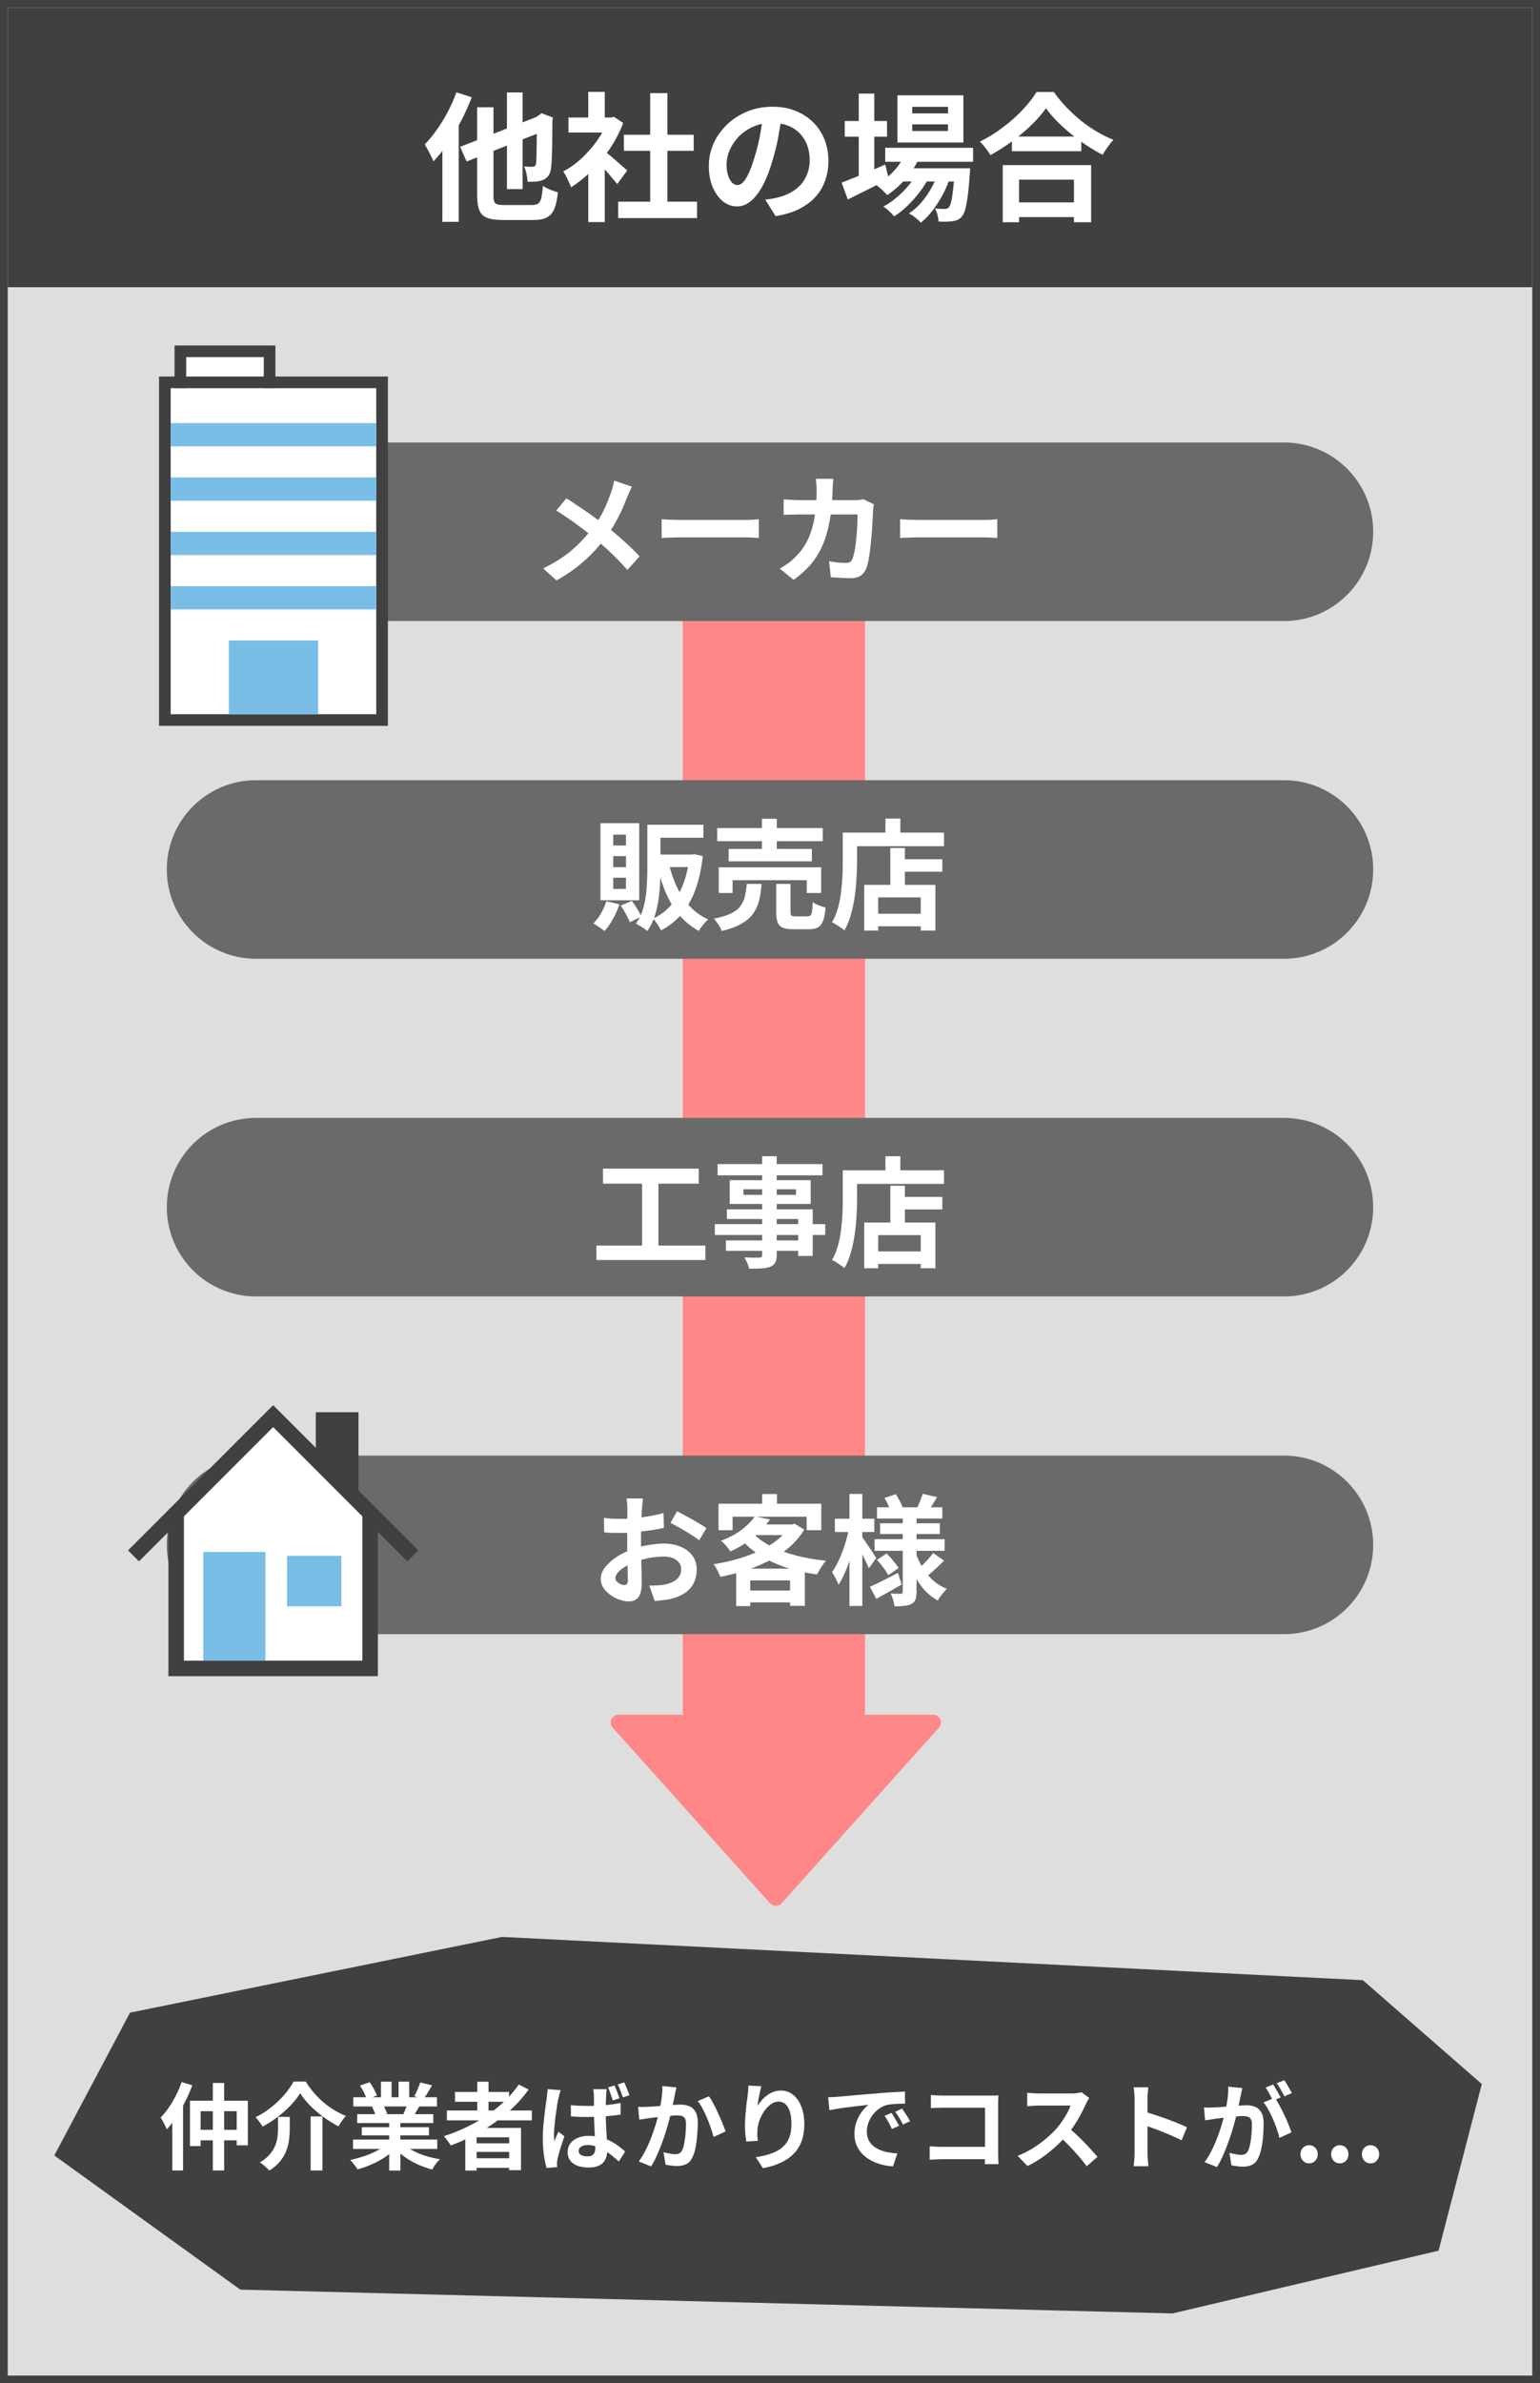 <svg width="397" height="614" viewBox="0 0 397 614" fill="none" xmlns="http://www.w3.org/2000/svg">
<path d="M279.409 19.175H297.306V22.961H279.409V19.175ZM278.945 36.142H297.413V39.929H278.945V36.142ZM277.052 26.533H299.842V41.251H295.413V30.284H281.267V41.251H277.052V26.533ZM288.197 11.887C287.22 13.293 285.982 14.721 284.482 16.174C283.005 17.627 281.35 19.02 279.517 20.354C277.707 21.687 275.825 22.89 273.872 23.961C273.682 23.628 273.432 23.247 273.122 22.818C272.837 22.39 272.515 21.973 272.158 21.568C271.824 21.139 271.491 20.782 271.158 20.496C273.23 19.472 275.206 18.246 277.087 16.817C278.993 15.388 280.695 13.876 282.196 12.28C283.696 10.685 284.887 9.161 285.768 7.708H290.233C291.186 9.065 292.257 10.363 293.448 11.602C294.639 12.84 295.889 13.995 297.199 15.067C298.532 16.138 299.914 17.091 301.342 17.924C302.771 18.758 304.188 19.46 305.593 20.032C305.069 20.58 304.569 21.199 304.093 21.89C303.617 22.556 303.188 23.223 302.807 23.89C301.426 23.175 300.033 22.354 298.628 21.425C297.223 20.473 295.865 19.472 294.555 18.424C293.269 17.353 292.079 16.269 290.983 15.174C289.888 14.055 288.959 12.959 288.197 11.887Z" fill="white"/>
<path d="M246.76 22.068H269.407V25.676H246.76V22.068ZM250.653 27.355H265.335V30.749H250.653V27.355ZM252.011 23.39L255.69 24.319C254.809 26.367 253.606 28.26 252.082 29.998C250.582 31.713 248.986 33.13 247.296 34.249C247.081 34.011 246.796 33.725 246.438 33.392C246.105 33.035 245.748 32.701 245.367 32.392C245.009 32.082 244.688 31.832 244.402 31.642C246.069 30.737 247.57 29.57 248.903 28.141C250.261 26.688 251.296 25.105 252.011 23.39ZM264.692 27.355H268.657C268.657 27.355 268.645 27.546 268.621 27.927C268.621 28.284 268.598 28.593 268.55 28.855C268.407 31.165 268.229 33.071 268.014 34.571C267.824 36.047 267.609 37.19 267.371 38C267.133 38.834 266.847 39.429 266.514 39.786C266.18 40.191 265.811 40.477 265.406 40.644C265.025 40.81 264.597 40.929 264.121 41.001C263.716 41.048 263.192 41.084 262.549 41.108C261.93 41.132 261.251 41.12 260.513 41.072C260.489 40.572 260.394 39.989 260.227 39.322C260.06 38.679 259.834 38.143 259.548 37.714C260.12 37.762 260.632 37.798 261.084 37.822C261.537 37.822 261.882 37.822 262.12 37.822C262.358 37.822 262.549 37.798 262.692 37.75C262.858 37.702 263.013 37.595 263.156 37.428C263.37 37.19 263.561 36.738 263.728 36.071C263.918 35.38 264.085 34.38 264.228 33.071C264.394 31.761 264.549 30.058 264.692 27.962V27.355ZM253.726 16.031V17.746H262.942V16.031H253.726ZM253.726 11.53V13.209H262.942V11.53H253.726ZM249.903 8.565H266.907V20.711H249.903V8.565ZM236.329 15.174H247.224V19.21H236.329V15.174ZM239.937 8.101H243.938V30.32H239.937V8.101ZM235.508 31.034C236.436 30.701 237.508 30.284 238.722 29.784C239.961 29.284 241.271 28.748 242.652 28.177C244.033 27.581 245.402 26.986 246.76 26.39L247.689 30.07C245.902 30.999 244.081 31.927 242.223 32.856C240.366 33.785 238.663 34.63 237.115 35.392L235.508 31.034ZM260.584 28.07L263.478 29.641C263.049 31.07 262.442 32.535 261.656 34.035C260.87 35.511 259.989 36.893 259.012 38.179C258.036 39.465 257.012 40.524 255.94 41.358C255.583 40.953 255.119 40.524 254.547 40.072C253.976 39.619 253.416 39.25 252.868 38.965C254.035 38.226 255.119 37.274 256.119 36.107C257.119 34.94 258 33.654 258.762 32.249C259.548 30.844 260.155 29.451 260.584 28.07ZM255.19 28.105L257.976 29.748C257.381 30.987 256.595 32.237 255.619 33.499C254.666 34.761 253.618 35.94 252.475 37.036C251.332 38.131 250.189 39.036 249.046 39.75C248.713 39.322 248.284 38.869 247.76 38.393C247.26 37.917 246.76 37.524 246.26 37.214C247.427 36.619 248.582 35.833 249.725 34.857C250.892 33.88 251.951 32.809 252.904 31.642C253.857 30.451 254.619 29.272 255.19 28.105Z" fill="white"/>
<path d="M220.111 13.531C219.873 15.341 219.564 17.27 219.183 19.318C218.802 21.366 218.29 23.438 217.647 25.533C216.956 27.939 216.146 30.01 215.218 31.749C214.289 33.487 213.265 34.833 212.146 35.785C211.05 36.714 209.847 37.178 208.538 37.178C207.228 37.178 206.013 36.738 204.894 35.857C203.799 34.952 202.917 33.714 202.251 32.142C201.608 30.57 201.286 28.784 201.286 26.784C201.286 24.712 201.703 22.759 202.536 20.925C203.37 19.091 204.525 17.472 206.001 16.067C207.502 14.638 209.24 13.519 211.217 12.709C213.217 11.899 215.372 11.495 217.682 11.495C219.897 11.495 221.886 11.852 223.648 12.566C225.434 13.281 226.958 14.269 228.22 15.531C229.482 16.793 230.447 18.27 231.114 19.961C231.781 21.651 232.114 23.473 232.114 25.426C232.114 27.927 231.602 30.165 230.578 32.142C229.554 34.118 228.03 35.75 226.006 37.036C224.005 38.322 221.505 39.203 218.504 39.679L215.825 35.428C216.516 35.357 217.123 35.273 217.647 35.178C218.171 35.083 218.671 34.976 219.147 34.857C220.29 34.571 221.35 34.166 222.326 33.642C223.326 33.094 224.196 32.428 224.934 31.642C225.672 30.832 226.244 29.891 226.649 28.82C227.077 27.748 227.292 26.569 227.292 25.283C227.292 23.878 227.077 22.592 226.649 21.425C226.22 20.258 225.589 19.246 224.755 18.389C223.922 17.508 222.91 16.841 221.719 16.389C220.528 15.912 219.159 15.674 217.611 15.674C215.706 15.674 214.027 16.019 212.574 16.71C211.122 17.377 209.895 18.246 208.895 19.318C207.895 20.389 207.133 21.544 206.609 22.783C206.109 24.021 205.859 25.2 205.859 26.319C205.859 27.51 206.001 28.51 206.287 29.32C206.573 30.106 206.918 30.701 207.323 31.106C207.752 31.487 208.204 31.677 208.681 31.677C209.181 31.677 209.669 31.427 210.145 30.927C210.645 30.403 211.133 29.617 211.61 28.57C212.086 27.522 212.562 26.2 213.039 24.605C213.586 22.89 214.051 21.056 214.432 19.103C214.813 17.151 215.087 15.245 215.253 13.388L220.111 13.531Z" fill="white"/>
<path d="M2 2H395V612H2V2Z" fill="#DEDEDE"/>
<path d="M395 2H2V612H395V2ZM397 614H0V0H397V614Z" fill="#404040"/>
<path d="M33.515 518.511L14 555.305L61.952 589.868L302.267 596L370.848 579.833L382 536.908L351.333 510.149L129.418 499L33.515 518.511Z" fill="#404040"/>
<path d="M2 2H395V74H2V2Z" fill="#404040"/>
<path d="M260.853 35.175H278.749V38.961H260.853V35.175ZM260.388 52.142H278.856V55.929H260.388V52.142ZM258.495 42.533H281.285V57.251H276.856V46.284H262.71V57.251H258.495V42.533ZM269.64 27.887C268.664 29.293 267.425 30.721 265.925 32.174C264.449 33.627 262.793 35.02 260.96 36.353C259.15 37.687 257.269 38.89 255.316 39.961C255.125 39.628 254.875 39.247 254.566 38.818C254.28 38.39 253.958 37.973 253.601 37.568C253.268 37.139 252.934 36.782 252.601 36.496C254.673 35.472 256.649 34.246 258.531 32.817C260.436 31.388 262.139 29.876 263.639 28.28C265.139 26.685 266.33 25.161 267.211 23.708H271.676C272.629 25.065 273.7 26.363 274.891 27.602C276.082 28.84 277.332 29.995 278.642 31.067C279.976 32.138 281.357 33.091 282.786 33.924C284.215 34.758 285.631 35.46 287.037 36.032C286.513 36.58 286.013 37.199 285.536 37.889C285.06 38.556 284.631 39.223 284.25 39.89C282.869 39.175 281.476 38.354 280.071 37.425C278.666 36.472 277.308 35.472 275.999 34.425C274.713 33.353 273.522 32.269 272.426 31.174C271.331 30.055 270.402 28.959 269.64 27.887Z" fill="white"/>
<path d="M228.203 38.068H250.851V41.676H228.203V38.068ZM232.097 43.355H246.778V46.749H232.097V43.355ZM233.454 39.39L237.133 40.319C236.252 42.367 235.05 44.26 233.526 45.998C232.025 47.713 230.43 49.13 228.739 50.249C228.524 50.011 228.239 49.725 227.882 49.392C227.548 49.035 227.191 48.701 226.81 48.392C226.453 48.082 226.131 47.832 225.845 47.642C227.512 46.737 229.013 45.57 230.346 44.141C231.704 42.688 232.74 41.105 233.454 39.39ZM246.135 43.355H250.1C250.1 43.355 250.088 43.545 250.065 43.927C250.065 44.284 250.041 44.593 249.993 44.855C249.85 47.165 249.672 49.071 249.457 50.571C249.267 52.047 249.053 53.19 248.814 54C248.576 54.834 248.29 55.429 247.957 55.786C247.624 56.191 247.255 56.477 246.85 56.644C246.469 56.81 246.04 56.929 245.564 57.001C245.159 57.048 244.635 57.084 243.992 57.108C243.373 57.132 242.694 57.12 241.956 57.072C241.932 56.572 241.837 55.989 241.67 55.322C241.503 54.679 241.277 54.143 240.991 53.714C241.563 53.762 242.075 53.798 242.527 53.822C242.98 53.822 243.325 53.822 243.563 53.822C243.801 53.822 243.992 53.798 244.135 53.75C244.302 53.702 244.456 53.595 244.599 53.428C244.814 53.19 245.004 52.738 245.171 52.071C245.361 51.38 245.528 50.38 245.671 49.071C245.838 47.761 245.992 46.058 246.135 43.962V43.355ZM235.169 32.031V33.746H244.385V32.031H235.169ZM235.169 27.53V29.209H244.385V27.53H235.169ZM231.346 24.566H248.35V36.711H231.346V24.566ZM217.772 31.174H228.667V35.211H217.772V31.174ZM221.38 24.101H225.381V46.32H221.38V24.101ZM216.951 47.034C217.879 46.701 218.951 46.284 220.166 45.784C221.404 45.284 222.714 44.748 224.095 44.177C225.476 43.581 226.846 42.986 228.203 42.391L229.132 46.07C227.346 46.999 225.524 47.927 223.666 48.856C221.809 49.785 220.106 50.63 218.558 51.392L216.951 47.034ZM242.027 44.069L244.921 45.641C244.492 47.07 243.885 48.535 243.099 50.035C242.313 51.511 241.432 52.893 240.456 54.179C239.479 55.465 238.455 56.524 237.383 57.358C237.026 56.953 236.562 56.524 235.99 56.072C235.419 55.619 234.859 55.25 234.311 54.965C235.478 54.226 236.562 53.274 237.562 52.107C238.562 50.94 239.443 49.654 240.205 48.249C240.991 46.844 241.599 45.451 242.027 44.069ZM236.633 44.105L239.42 45.748C238.824 46.987 238.038 48.237 237.062 49.499C236.109 50.761 235.062 51.94 233.918 53.036C232.775 54.131 231.632 55.036 230.489 55.75C230.156 55.322 229.727 54.869 229.203 54.393C228.703 53.917 228.203 53.524 227.703 53.214C228.87 52.619 230.025 51.833 231.168 50.857C232.335 49.88 233.395 48.809 234.347 47.642C235.3 46.451 236.062 45.272 236.633 44.105Z" fill="white"/>
<path d="M201.555 29.531C201.317 31.341 201.007 33.27 200.626 35.318C200.245 37.366 199.733 39.438 199.09 41.533C198.399 43.938 197.59 46.01 196.661 47.749C195.732 49.487 194.708 50.833 193.589 51.785C192.493 52.714 191.291 53.178 189.981 53.178C188.671 53.178 187.457 52.738 186.337 51.857C185.242 50.952 184.361 49.714 183.694 48.142C183.051 46.57 182.729 44.784 182.729 42.783C182.729 40.712 183.146 38.759 183.98 36.925C184.813 35.091 185.968 33.472 187.445 32.067C188.945 30.638 190.683 29.519 192.66 28.709C194.66 27.899 196.816 27.495 199.126 27.495C201.34 27.495 203.329 27.852 205.091 28.566C206.877 29.281 208.401 30.269 209.663 31.531C210.926 32.793 211.89 34.27 212.557 35.961C213.224 37.651 213.557 39.473 213.557 41.426C213.557 43.927 213.045 46.165 212.021 48.142C210.997 50.118 209.473 51.75 207.449 53.036C205.448 54.322 202.948 55.203 199.947 55.679L197.268 51.428C197.959 51.357 198.566 51.273 199.09 51.178C199.614 51.083 200.114 50.976 200.59 50.857C201.733 50.571 202.793 50.166 203.769 49.642C204.77 49.094 205.639 48.428 206.377 47.642C207.115 46.832 207.687 45.891 208.092 44.82C208.52 43.748 208.735 42.569 208.735 41.283C208.735 39.878 208.52 38.592 208.092 37.425C207.663 36.258 207.032 35.246 206.198 34.389C205.365 33.508 204.353 32.841 203.162 32.389C201.971 31.912 200.602 31.674 199.054 31.674C197.149 31.674 195.47 32.019 194.017 32.71C192.565 33.377 191.338 34.246 190.338 35.318C189.338 36.389 188.576 37.544 188.052 38.783C187.552 40.021 187.302 41.2 187.302 42.319C187.302 43.51 187.445 44.51 187.73 45.32C188.016 46.106 188.361 46.701 188.766 47.106C189.195 47.487 189.647 47.677 190.124 47.677C190.624 47.677 191.112 47.427 191.588 46.927C192.088 46.403 192.577 45.617 193.053 44.57C193.529 43.522 194.005 42.2 194.482 40.605C195.03 38.89 195.494 37.056 195.875 35.103C196.256 33.151 196.53 31.245 196.697 29.388L201.555 29.531Z" fill="white"/>
<path d="M159.367 51.964H179.693V56.179H159.367V51.964ZM160.832 34.71H178.836V38.854H160.832V34.71ZM167.619 23.994H172.049V54H167.619V23.994ZM146.543 30.281H158.224V34.139H146.543V30.281ZM151.652 42.462L155.902 37.389V57.215H151.652V42.462ZM151.652 23.672H155.902V32.067H151.652V23.672ZM155.438 38.604C155.771 38.818 156.224 39.175 156.795 39.676C157.391 40.152 158.022 40.688 158.689 41.283C159.356 41.855 159.963 42.391 160.511 42.891C161.058 43.367 161.451 43.712 161.689 43.926L159.117 47.427C158.76 46.975 158.32 46.451 157.796 45.855C157.296 45.236 156.76 44.605 156.188 43.962C155.617 43.319 155.057 42.712 154.509 42.14C153.962 41.569 153.497 41.093 153.116 40.712L155.438 38.604ZM156.688 30.281H157.51L158.26 30.102L160.653 31.674C159.772 34.008 158.617 36.234 157.188 38.354C155.76 40.45 154.188 42.343 152.473 44.034C150.759 45.724 149.008 47.13 147.222 48.249C147.103 47.868 146.913 47.415 146.651 46.891C146.412 46.344 146.162 45.832 145.9 45.355C145.662 44.855 145.424 44.462 145.186 44.177C146.829 43.319 148.401 42.2 149.901 40.819C151.402 39.414 152.747 37.878 153.938 36.211C155.128 34.52 156.045 32.793 156.688 31.031V30.281Z" fill="white"/>
<path d="M130.683 23.815H134.72V48.713H130.683V23.815ZM118.609 37.818L139.828 29.531L141.471 33.246L120.288 41.605L118.609 37.818ZM123.003 27.637H127.218V50.321C127.218 51.035 127.278 51.571 127.397 51.928C127.54 52.285 127.801 52.523 128.183 52.643C128.587 52.762 129.171 52.821 129.933 52.821C130.147 52.821 130.493 52.821 130.969 52.821C131.445 52.821 131.981 52.821 132.576 52.821C133.195 52.821 133.803 52.821 134.398 52.821C135.017 52.821 135.565 52.821 136.041 52.821C136.541 52.821 136.911 52.821 137.149 52.821C137.863 52.821 138.399 52.69 138.756 52.428C139.113 52.166 139.375 51.69 139.542 50.999C139.709 50.285 139.852 49.249 139.971 47.892C140.447 48.225 141.054 48.547 141.792 48.856C142.555 49.166 143.233 49.392 143.829 49.535C143.638 51.321 143.328 52.738 142.9 53.786C142.495 54.81 141.864 55.548 141.007 56C140.173 56.453 139.006 56.679 137.506 56.679C137.268 56.679 136.875 56.679 136.327 56.679C135.779 56.679 135.172 56.679 134.505 56.679C133.838 56.679 133.172 56.679 132.505 56.679C131.838 56.679 131.243 56.679 130.719 56.679C130.195 56.679 129.814 56.679 129.576 56.679C127.861 56.679 126.527 56.489 125.575 56.108C124.622 55.75 123.955 55.107 123.574 54.179C123.193 53.25 123.003 51.964 123.003 50.321V27.637ZM138.399 30.245H138.113L138.863 29.709L139.613 29.174L142.543 30.281L142.4 30.96C142.4 33.031 142.388 34.889 142.364 36.532C142.34 38.151 142.304 39.521 142.257 40.64C142.209 41.736 142.15 42.545 142.078 43.069C142.007 43.974 141.792 44.677 141.435 45.177C141.102 45.677 140.649 46.058 140.078 46.32C139.53 46.558 138.875 46.713 138.113 46.784C137.351 46.832 136.649 46.844 136.006 46.82C135.982 46.225 135.886 45.534 135.72 44.748C135.553 43.962 135.339 43.343 135.077 42.891C135.482 42.914 135.898 42.938 136.327 42.962C136.756 42.962 137.077 42.962 137.292 42.962C137.53 42.962 137.72 42.914 137.863 42.819C138.006 42.7 138.113 42.474 138.185 42.14C138.232 41.855 138.268 41.259 138.292 40.354C138.316 39.449 138.339 38.163 138.363 36.496C138.387 34.829 138.399 32.746 138.399 30.245ZM117.645 23.779L121.61 25.066C120.848 27.066 119.943 29.078 118.895 31.102C117.847 33.127 116.716 35.044 115.501 36.854C114.287 38.64 113.037 40.212 111.751 41.569C111.632 41.236 111.429 40.795 111.143 40.247C110.881 39.7 110.596 39.152 110.286 38.604C110 38.032 109.738 37.568 109.5 37.211C110.572 36.115 111.608 34.853 112.608 33.424C113.632 31.995 114.573 30.459 115.43 28.816C116.311 27.173 117.049 25.494 117.645 23.779ZM114.037 33.674L118.216 29.459L118.252 29.495V57.144H114.037V33.674Z" fill="white"/>
<path d="M353.318 557.341C352.669 557.341 352.134 557.114 351.712 556.659C351.29 556.205 351.079 555.653 351.079 555.004C351.079 554.323 351.29 553.763 351.712 553.325C352.134 552.887 352.669 552.667 353.318 552.667C353.951 552.667 354.478 552.887 354.9 553.325C355.322 553.763 355.533 554.323 355.533 555.004C355.533 555.653 355.322 556.205 354.9 556.659C354.478 557.114 353.951 557.341 353.318 557.341Z" fill="white"/>
<path d="M345.403 557.341C344.754 557.341 344.218 557.114 343.796 556.659C343.375 556.205 343.164 555.653 343.164 555.004C343.164 554.323 343.375 553.763 343.796 553.325C344.218 552.887 344.754 552.667 345.403 552.667C346.036 552.667 346.563 552.887 346.985 553.325C347.407 553.763 347.618 554.323 347.618 555.004C347.618 555.653 347.407 556.205 346.985 556.659C346.563 557.114 346.036 557.341 345.403 557.341Z" fill="white"/>
<path d="M337.488 557.341C336.839 557.341 336.303 557.114 335.881 556.659C335.459 556.205 335.248 555.653 335.248 555.004C335.248 554.323 335.459 553.763 335.881 553.325C336.303 552.887 336.839 552.667 337.488 552.667C338.121 552.667 338.648 552.887 339.07 553.325C339.492 553.763 339.703 554.323 339.703 555.004C339.703 555.653 339.492 556.205 339.07 556.659C338.648 557.114 338.121 557.341 337.488 557.341Z" fill="white"/>
<path d="M320.255 537.942C320.19 538.25 320.117 538.591 320.036 538.964C319.955 539.321 319.882 539.654 319.817 539.962C319.752 540.319 319.671 540.724 319.573 541.179C319.476 541.617 319.379 542.063 319.281 542.518C319.2 542.956 319.111 543.386 319.014 543.808C318.851 544.505 318.649 545.317 318.405 546.242C318.162 547.166 317.878 548.164 317.553 549.235C317.229 550.29 316.864 551.353 316.458 552.424C316.052 553.495 315.622 554.541 315.168 555.564C314.714 556.57 314.227 557.479 313.708 558.29L310.543 557.024C311.111 556.262 311.639 555.41 312.125 554.468C312.628 553.511 313.083 552.538 313.488 551.548C313.894 550.542 314.251 549.552 314.559 548.578C314.884 547.588 315.16 546.672 315.387 545.828C315.63 544.984 315.817 544.262 315.947 543.662C316.174 542.558 316.352 541.495 316.482 540.473C316.612 539.451 316.661 538.485 316.628 537.577L320.255 537.942ZM328.628 540.4C329.017 540.935 329.415 541.593 329.821 542.371C330.242 543.134 330.656 543.945 331.062 544.805C331.468 545.666 331.833 546.493 332.157 547.288C332.482 548.083 332.733 548.773 332.912 549.357L329.821 550.769C329.675 550.087 329.456 549.333 329.163 548.505C328.888 547.678 328.563 546.842 328.19 545.998C327.817 545.138 327.419 544.327 326.997 543.564C326.591 542.801 326.17 542.161 325.731 541.641L328.628 540.4ZM310.373 542.931C310.811 542.964 311.241 542.98 311.663 542.98C312.101 542.964 312.539 542.948 312.977 542.931C313.383 542.915 313.87 542.891 314.438 542.858C315.006 542.81 315.606 542.761 316.239 542.712C316.888 542.664 317.537 542.615 318.186 542.566C318.835 542.501 319.436 542.453 319.987 542.42C320.539 542.388 320.993 542.371 321.35 542.371C322.227 542.371 322.989 542.518 323.638 542.81C324.287 543.085 324.798 543.564 325.172 544.246C325.561 544.927 325.756 545.852 325.756 547.02C325.756 547.978 325.715 549.016 325.634 550.136C325.553 551.256 325.407 552.327 325.196 553.349C325.001 554.371 324.725 555.239 324.368 555.953C323.979 556.797 323.444 557.381 322.762 557.706C322.097 558.03 321.302 558.193 320.377 558.193C319.922 558.193 319.427 558.152 318.892 558.071C318.356 558.006 317.878 557.933 317.456 557.852L316.945 554.639C317.253 554.72 317.594 554.801 317.967 554.882C318.356 554.963 318.722 555.028 319.062 555.077C319.419 555.126 319.703 555.15 319.914 555.15C320.32 555.15 320.677 555.077 320.985 554.931C321.293 554.769 321.545 554.493 321.74 554.103C321.967 553.633 322.153 553.024 322.3 552.278C322.446 551.531 322.551 550.728 322.616 549.868C322.697 548.992 322.738 548.156 322.738 547.361C322.738 546.712 322.64 546.233 322.446 545.925C322.267 545.617 321.999 545.414 321.642 545.317C321.302 545.203 320.88 545.146 320.377 545.146C320.003 545.146 319.5 545.179 318.868 545.244C318.235 545.292 317.553 545.357 316.823 545.438C316.109 545.503 315.444 545.576 314.827 545.657C314.211 545.739 313.732 545.795 313.391 545.828C313.034 545.893 312.58 545.966 312.028 546.047C311.493 546.112 311.038 546.177 310.665 546.242L310.373 542.931ZM328.19 537.017C328.401 537.309 328.62 537.658 328.847 538.063C329.09 538.469 329.326 538.875 329.553 539.28C329.78 539.686 329.975 540.043 330.137 540.351L328.165 541.203C328.003 540.862 327.817 540.489 327.606 540.084C327.395 539.678 327.176 539.272 326.948 538.867C326.721 538.461 326.494 538.112 326.267 537.82L328.19 537.017ZM331.086 535.921C331.297 536.23 331.524 536.587 331.768 536.992C332.011 537.398 332.246 537.804 332.474 538.209C332.717 538.615 332.904 538.956 333.033 539.232L331.111 540.059C330.851 539.556 330.543 538.988 330.186 538.355C329.829 537.706 329.48 537.155 329.139 536.7L331.086 535.921Z" fill="white"/>
<path d="M292.483 554.663C292.483 554.355 292.483 553.852 292.483 553.154C292.483 552.44 292.483 551.621 292.483 550.696C292.483 549.755 292.483 548.773 292.483 547.751C292.483 546.729 292.483 545.747 292.483 544.806C292.483 543.848 292.483 543.005 292.483 542.274C292.483 541.544 292.483 541.009 292.483 540.668C292.483 540.246 292.459 539.759 292.41 539.207C292.378 538.656 292.321 538.169 292.24 537.747H296.037C295.988 538.169 295.939 538.64 295.891 539.159C295.842 539.662 295.818 540.165 295.818 540.668C295.818 541.122 295.818 541.739 295.818 542.518C295.818 543.297 295.818 544.165 295.818 545.122C295.818 546.063 295.818 547.029 295.818 548.019C295.818 548.992 295.818 549.933 295.818 550.842C295.818 551.751 295.818 552.546 295.818 553.227C295.818 553.893 295.818 554.371 295.818 554.663C295.818 554.891 295.826 555.215 295.842 555.637C295.858 556.043 295.891 556.465 295.939 556.903C295.988 557.341 296.02 557.73 296.037 558.071H292.24C292.305 557.584 292.361 557.016 292.41 556.367C292.459 555.718 292.483 555.15 292.483 554.663ZM295.087 544.051C295.899 544.262 296.807 544.538 297.813 544.879C298.82 545.203 299.834 545.552 300.856 545.925C301.878 546.299 302.836 546.672 303.728 547.045C304.637 547.402 305.391 547.735 305.992 548.043L304.604 551.402C303.923 551.045 303.168 550.688 302.341 550.331C301.513 549.958 300.669 549.601 299.809 549.26C298.966 548.919 298.13 548.603 297.302 548.311C296.491 548.019 295.753 547.759 295.087 547.532V544.051Z" fill="white"/>
<path d="M280.8 540.497C280.702 540.643 280.556 540.871 280.362 541.179C280.183 541.487 280.045 541.771 279.948 542.031C279.607 542.794 279.185 543.645 278.682 544.587C278.195 545.528 277.636 546.477 277.003 547.434C276.386 548.375 275.729 549.26 275.031 550.087C274.122 551.11 273.116 552.124 272.013 553.13C270.926 554.12 269.774 555.037 268.557 555.88C267.356 556.708 266.123 557.422 264.857 558.022L262.35 555.394C263.664 554.89 264.938 554.258 266.171 553.495C267.405 552.732 268.549 551.905 269.603 551.012C270.658 550.12 271.567 549.252 272.329 548.408C272.865 547.791 273.368 547.134 273.839 546.436C274.325 545.739 274.755 545.049 275.129 544.367C275.502 543.67 275.778 543.029 275.956 542.445C275.794 542.445 275.502 542.445 275.08 542.445C274.658 542.445 274.163 542.445 273.595 542.445C273.043 542.445 272.459 542.445 271.843 542.445C271.226 542.445 270.634 542.445 270.066 542.445C269.514 542.445 269.027 542.445 268.605 542.445C268.184 542.445 267.883 542.445 267.705 542.445C267.364 542.445 267.007 542.461 266.634 542.493C266.261 542.51 265.904 542.534 265.563 542.566C265.238 542.583 264.987 542.599 264.808 542.615V539.159C265.052 539.175 265.352 539.199 265.709 539.232C266.066 539.264 266.423 539.289 266.78 539.305C267.153 539.321 267.461 539.329 267.705 539.329C267.916 539.329 268.248 539.329 268.703 539.329C269.157 539.329 269.676 539.329 270.261 539.329C270.845 539.329 271.445 539.329 272.062 539.329C272.695 539.329 273.295 539.329 273.863 539.329C274.447 539.329 274.95 539.329 275.372 539.329C275.794 539.329 276.102 539.329 276.297 539.329C276.832 539.329 277.319 539.297 277.757 539.232C278.212 539.167 278.56 539.094 278.804 539.013L280.8 540.497ZM275.348 548.067C275.98 548.57 276.654 549.154 277.368 549.82C278.082 550.485 278.788 551.175 279.485 551.889C280.183 552.603 280.824 553.292 281.408 553.957C282.009 554.607 282.512 555.174 282.917 555.661L280.143 558.071C279.542 557.243 278.853 556.383 278.074 555.491C277.311 554.598 276.5 553.714 275.64 552.838C274.796 551.945 273.936 551.102 273.06 550.306L275.348 548.067Z" fill="white"/>
<path d="M239.982 539.719C240.436 539.767 240.947 539.808 241.515 539.84C242.083 539.857 242.57 539.865 242.975 539.865H255.243C255.6 539.865 255.989 539.865 256.411 539.865C256.849 539.849 257.174 539.832 257.385 539.816C257.368 540.092 257.352 540.449 257.336 540.887C257.32 541.309 257.312 541.698 257.312 542.055V554.664C257.312 555.085 257.32 555.58 257.336 556.148C257.368 556.716 257.393 557.179 257.409 557.536H253.88C253.896 557.179 253.904 556.789 253.904 556.367C253.92 555.929 253.928 555.491 253.928 555.053V543.005H243C242.48 543.005 241.929 543.013 241.345 543.029C240.777 543.045 240.322 543.07 239.982 543.102V539.719ZM239.665 552.935C240.087 552.968 240.558 553 241.077 553.033C241.612 553.065 242.156 553.081 242.708 553.081H255.851V556.27H242.805C242.334 556.27 241.791 556.286 241.174 556.319C240.574 556.351 240.071 556.384 239.665 556.416V552.935Z" fill="white"/>
<path d="M213.5 540.303C213.986 540.286 214.449 540.27 214.887 540.254C215.325 540.222 215.658 540.197 215.885 540.181C216.388 540.149 217.005 540.1 217.735 540.035C218.481 539.954 219.309 539.873 220.217 539.792C221.142 539.71 222.124 539.629 223.163 539.548C224.201 539.467 225.28 539.378 226.4 539.28C227.244 539.199 228.079 539.134 228.907 539.086C229.751 539.021 230.546 538.972 231.292 538.94C232.055 538.891 232.72 538.859 233.288 538.842L233.312 541.958C232.874 541.958 232.371 541.966 231.803 541.982C231.235 541.998 230.667 542.031 230.1 542.08C229.548 542.112 229.053 542.185 228.615 542.299C227.885 542.493 227.203 542.826 226.57 543.297C225.937 543.751 225.386 544.294 224.915 544.927C224.461 545.544 224.104 546.217 223.844 546.948C223.585 547.661 223.455 548.384 223.455 549.114C223.455 549.909 223.593 550.615 223.868 551.231C224.161 551.832 224.55 552.351 225.037 552.789C225.54 553.211 226.124 553.568 226.789 553.86C227.455 554.136 228.169 554.347 228.931 554.493C229.71 554.639 230.513 554.736 231.341 554.785L230.197 558.12C229.175 558.055 228.177 557.892 227.203 557.633C226.246 557.373 225.345 557.016 224.501 556.562C223.658 556.107 222.919 555.556 222.286 554.907C221.67 554.241 221.175 553.487 220.802 552.643C220.445 551.783 220.266 550.826 220.266 549.771C220.266 548.603 220.453 547.532 220.826 546.558C221.199 545.568 221.662 544.708 222.213 543.978C222.781 543.232 223.341 542.656 223.893 542.25C223.438 542.315 222.887 542.38 222.238 542.445C221.605 542.51 220.915 542.591 220.169 542.688C219.439 542.769 218.692 542.858 217.93 542.956C217.167 543.053 216.429 543.167 215.715 543.297C215.017 543.41 214.384 543.524 213.816 543.637L213.5 540.303ZM229.832 544.343C230.043 544.635 230.262 544.984 230.489 545.39C230.732 545.779 230.968 546.177 231.195 546.582C231.422 546.972 231.617 547.329 231.779 547.653L229.929 548.481C229.621 547.799 229.321 547.199 229.029 546.68C228.753 546.161 228.42 545.633 228.031 545.098L229.832 544.343ZM232.558 543.223C232.769 543.516 232.996 543.856 233.239 544.246C233.499 544.619 233.751 545.008 233.994 545.414C234.237 545.804 234.44 546.152 234.602 546.461L232.777 547.337C232.452 546.688 232.136 546.112 231.828 545.609C231.536 545.106 231.187 544.587 230.781 544.051L232.558 543.223Z" fill="white"/>
<path d="M196.267 537.455C196.186 537.747 196.097 538.112 195.999 538.55C195.902 538.989 195.804 539.451 195.707 539.938C195.61 540.408 195.52 540.871 195.439 541.325C195.374 541.78 195.326 542.177 195.293 542.518C195.585 542.031 195.934 541.56 196.34 541.106C196.746 540.636 197.2 540.214 197.703 539.84C198.222 539.451 198.782 539.143 199.382 538.916C199.999 538.688 200.648 538.575 201.33 538.575C202.466 538.575 203.488 538.924 204.396 539.621C205.305 540.319 206.019 541.317 206.538 542.615C207.074 543.913 207.342 545.455 207.342 547.24C207.342 548.96 207.09 550.469 206.587 551.767C206.084 553.049 205.362 554.144 204.421 555.053C203.48 555.962 202.352 556.7 201.038 557.268C199.739 557.852 198.287 558.29 196.681 558.582L194.831 555.759C196.178 555.548 197.411 555.264 198.531 554.907C199.666 554.534 200.64 554.031 201.451 553.398C202.279 552.765 202.912 551.954 203.35 550.964C203.804 549.958 204.031 548.725 204.031 547.264C204.031 546.015 203.902 544.96 203.642 544.1C203.382 543.224 203.001 542.558 202.498 542.104C202.011 541.65 201.427 541.423 200.745 541.423C200.031 541.423 199.35 541.658 198.701 542.128C198.052 542.599 197.468 543.216 196.948 543.978C196.445 544.725 196.04 545.536 195.731 546.412C195.439 547.288 195.277 548.132 195.245 548.944C195.228 549.284 195.22 549.658 195.22 550.063C195.237 550.469 195.285 550.956 195.366 551.524L192.373 551.718C192.308 551.248 192.235 550.664 192.153 549.966C192.089 549.252 192.056 548.481 192.056 547.654C192.056 547.086 192.072 546.477 192.105 545.828C192.153 545.179 192.202 544.522 192.251 543.857C192.316 543.175 192.389 542.494 192.47 541.812C192.567 541.13 192.656 540.481 192.738 539.865C192.803 539.394 192.851 538.932 192.884 538.477C192.916 538.023 192.932 537.634 192.932 537.309L196.267 537.455Z" fill="white"/>
<path d="M174.385 537.771C174.304 538.08 174.223 538.42 174.142 538.794C174.077 539.151 174.012 539.483 173.947 539.792C173.882 540.149 173.801 540.554 173.704 541.009C173.606 541.447 173.509 541.893 173.412 542.347C173.33 542.785 173.241 543.215 173.144 543.637C172.982 544.335 172.779 545.146 172.535 546.071C172.292 546.996 172.008 547.994 171.683 549.065C171.359 550.12 170.994 551.183 170.588 552.254C170.183 553.325 169.753 554.371 169.298 555.394C168.844 556.4 168.357 557.308 167.838 558.12L164.674 556.854C165.241 556.091 165.769 555.239 166.256 554.298C166.759 553.341 167.213 552.359 167.619 551.353C168.024 550.347 168.381 549.357 168.69 548.384C169.014 547.41 169.29 546.501 169.517 545.658C169.744 544.814 169.923 544.092 170.053 543.491C170.28 542.388 170.458 541.325 170.588 540.303C170.718 539.28 170.775 538.315 170.759 537.406L174.385 537.771ZM182.758 540.059C183.148 540.579 183.545 541.236 183.951 542.031C184.373 542.81 184.778 543.637 185.168 544.514C185.574 545.39 185.939 546.234 186.263 547.045C186.604 547.856 186.864 548.546 187.042 549.114L183.951 550.55C183.789 549.868 183.561 549.114 183.269 548.286C182.993 547.442 182.669 546.591 182.296 545.731C181.939 544.854 181.549 544.027 181.127 543.248C180.722 542.469 180.3 541.82 179.862 541.301L182.758 540.059ZM164.503 542.761C164.941 542.794 165.371 542.81 165.793 542.81C166.215 542.794 166.653 542.777 167.108 542.761C167.497 542.745 167.976 542.72 168.544 542.688C169.128 542.639 169.736 542.591 170.369 542.542C171.018 542.493 171.667 542.445 172.316 542.396C172.965 542.331 173.566 542.282 174.117 542.25C174.669 542.217 175.124 542.201 175.481 542.201C176.341 542.201 177.095 542.347 177.744 542.639C178.409 542.915 178.929 543.394 179.302 544.075C179.691 544.757 179.886 545.682 179.886 546.85C179.886 547.808 179.837 548.846 179.74 549.966C179.659 551.085 179.521 552.156 179.326 553.179C179.132 554.201 178.856 555.069 178.499 555.783C178.109 556.627 177.574 557.211 176.892 557.535C176.227 557.86 175.432 558.022 174.507 558.022C174.036 558.022 173.533 557.982 172.998 557.901C172.479 557.836 172.008 557.763 171.586 557.681L171.051 554.469C171.375 554.55 171.724 554.631 172.097 554.712C172.487 554.793 172.852 554.858 173.193 554.907C173.55 554.955 173.834 554.98 174.044 554.98C174.45 554.98 174.807 554.907 175.115 554.761C175.424 554.598 175.675 554.323 175.87 553.933C176.097 553.463 176.276 552.854 176.405 552.108C176.551 551.361 176.657 550.558 176.722 549.698C176.803 548.822 176.844 547.986 176.844 547.191C176.844 546.542 176.754 546.063 176.576 545.755C176.397 545.447 176.13 545.244 175.773 545.146C175.432 545.033 175.002 544.976 174.483 544.976C174.126 544.976 173.623 545.008 172.974 545.073C172.341 545.122 171.667 545.187 170.953 545.268C170.239 545.333 169.566 545.406 168.933 545.487C168.316 545.568 167.838 545.625 167.497 545.658C167.156 545.722 166.71 545.795 166.158 545.877C165.623 545.941 165.168 546.006 164.795 546.071L164.503 542.761Z" fill="white"/>
<path d="M147.16 542.347C147.858 542.412 148.556 542.461 149.253 542.493C149.967 542.526 150.689 542.542 151.42 542.542C152.913 542.542 154.397 542.477 155.874 542.347C157.35 542.218 158.722 542.031 159.987 541.788V544.781C158.705 544.976 157.326 545.122 155.85 545.22C154.373 545.317 152.896 545.374 151.42 545.39C150.706 545.39 150 545.382 149.302 545.366C148.604 545.333 147.898 545.293 147.184 545.244L147.16 542.347ZM156.409 538.234C156.377 538.461 156.344 538.713 156.312 538.988C156.296 539.264 156.28 539.532 156.263 539.792C156.247 540.051 156.231 540.408 156.215 540.863C156.198 541.301 156.182 541.796 156.166 542.347C156.166 542.883 156.166 543.443 156.166 544.027C156.166 545.146 156.182 546.185 156.215 547.142C156.263 548.1 156.312 548.992 156.361 549.82C156.426 550.631 156.474 551.386 156.507 552.083C156.539 552.765 156.555 553.398 156.555 553.982C156.555 554.615 156.466 555.207 156.288 555.759C156.125 556.294 155.858 556.757 155.484 557.146C155.111 557.552 154.616 557.86 154 558.071C153.399 558.298 152.661 558.412 151.785 558.412C150.097 558.412 148.767 558.071 147.793 557.39C146.819 556.708 146.333 555.726 146.333 554.444C146.333 553.617 146.552 552.887 146.99 552.254C147.444 551.621 148.069 551.134 148.864 550.793C149.675 550.436 150.633 550.258 151.736 550.258C152.888 550.258 153.935 550.388 154.876 550.647C155.817 550.891 156.669 551.215 157.432 551.621C158.211 552.027 158.908 552.465 159.525 552.935C160.141 553.406 160.685 553.86 161.156 554.298L159.525 556.854C158.584 555.978 157.667 555.223 156.774 554.59C155.898 553.958 155.03 553.471 154.17 553.13C153.31 552.789 152.418 552.619 151.493 552.619C150.811 552.619 150.251 552.757 149.813 553.033C149.391 553.292 149.18 553.649 149.18 554.104C149.18 554.607 149.399 554.972 149.838 555.199C150.276 555.426 150.811 555.54 151.444 555.54C151.947 555.54 152.345 555.45 152.637 555.272C152.929 555.093 153.14 554.842 153.269 554.517C153.399 554.193 153.464 553.795 153.464 553.325C153.464 552.903 153.448 552.351 153.416 551.67C153.383 550.972 153.343 550.209 153.294 549.382C153.245 548.538 153.205 547.662 153.172 546.753C153.14 545.828 153.123 544.927 153.123 544.051C153.123 543.126 153.123 542.282 153.123 541.52C153.123 540.757 153.115 540.197 153.099 539.84C153.099 539.646 153.083 539.394 153.05 539.086C153.018 538.761 152.977 538.477 152.929 538.234H156.409ZM144.531 538.477C144.483 538.64 144.418 538.867 144.337 539.159C144.256 539.451 144.174 539.743 144.093 540.035C144.028 540.311 143.98 540.522 143.947 540.668C143.866 540.992 143.777 541.447 143.68 542.031C143.598 542.615 143.501 543.272 143.387 544.003C143.274 544.716 143.176 545.447 143.095 546.193C143.014 546.94 142.941 547.654 142.876 548.335C142.828 549.017 142.803 549.601 142.803 550.088C142.803 550.315 142.811 550.574 142.828 550.866C142.844 551.158 142.868 551.426 142.901 551.67C143.014 551.378 143.128 551.094 143.241 550.818C143.371 550.542 143.493 550.266 143.606 549.99C143.736 549.714 143.858 549.447 143.972 549.187L145.481 550.355C145.27 551.021 145.043 551.718 144.799 552.448C144.556 553.179 144.337 553.876 144.142 554.542C143.963 555.191 143.826 555.734 143.728 556.173C143.696 556.335 143.663 556.53 143.631 556.757C143.598 556.984 143.59 557.162 143.606 557.292C143.606 557.422 143.606 557.576 143.606 557.755C143.606 557.949 143.615 558.136 143.631 558.314L140.905 558.509C140.645 557.665 140.418 556.57 140.223 555.223C140.029 553.876 139.931 552.384 139.931 550.745C139.931 549.82 139.972 548.862 140.053 547.873C140.134 546.883 140.231 545.925 140.345 545C140.459 544.059 140.564 543.207 140.661 542.445C140.775 541.682 140.864 541.065 140.929 540.595C140.978 540.254 141.026 539.865 141.075 539.427C141.124 538.988 141.156 538.583 141.172 538.21L144.531 538.477ZM158.405 537.26C158.567 537.569 158.722 537.926 158.868 538.331C159.03 538.721 159.184 539.118 159.33 539.524C159.476 539.913 159.598 540.262 159.695 540.571L157.991 541.13C157.878 540.773 157.748 540.4 157.602 540.011C157.472 539.621 157.334 539.232 157.188 538.842C157.058 538.453 156.912 538.096 156.75 537.771L158.405 537.26ZM160.912 536.481C161.075 536.79 161.237 537.147 161.399 537.552C161.561 537.942 161.715 538.331 161.862 538.721C162.024 539.11 162.154 539.467 162.251 539.792L160.571 540.327C160.393 539.808 160.19 539.248 159.963 538.648C159.736 538.031 159.501 537.479 159.257 536.993L160.912 536.481Z" fill="white"/>
<path d="M115.202 543.71H137.108V546.266H115.202V543.71ZM117.295 538.94H131.217V541.471H117.295V538.94ZM121.603 552.181H132.459V554.396H121.603V552.181ZM121.603 556.026H132.459V558.485H121.603V556.026ZM123.039 536.311H125.936V545.146H123.039V536.311ZM133.749 537.017L136.256 538.331C134.682 540.538 132.832 542.55 130.706 544.368C128.581 546.185 126.285 547.791 123.818 549.187C121.368 550.582 118.828 551.767 116.2 552.741C116.086 552.53 115.924 552.278 115.713 551.986C115.502 551.678 115.275 551.369 115.031 551.061C114.804 550.753 114.601 550.509 114.423 550.331C117.068 549.487 119.591 548.416 121.993 547.118C124.41 545.82 126.617 544.319 128.613 542.615C130.625 540.911 132.337 539.045 133.749 537.017ZM119.948 548.213H134.309V559.093H131.266V550.623H122.869V559.191H119.948V548.213Z" fill="white"/>
<path d="M91.008 551.207H112.719V553.617H91.008V551.207ZM91.081 540.303H112.646V542.688H91.081V540.303ZM92.079 544.66H111.697V546.948H92.079V544.66ZM93.271 548.019H110.577V550.136H93.271V548.019ZM100.33 545.804H103.226V559.191H100.33V545.804ZM98.212 536.287H100.938V541.447H98.212V536.287ZM102.74 536.287H105.49V541.276H102.74V536.287ZM99.794 552.278L102.107 553.325C101.344 554.168 100.419 554.955 99.332 555.686C98.261 556.4 97.109 557.024 95.876 557.56C94.642 558.112 93.401 558.558 92.152 558.898C92.022 558.655 91.843 558.379 91.616 558.071C91.405 557.779 91.178 557.487 90.935 557.195C90.707 556.903 90.489 556.659 90.278 556.464C91.495 556.205 92.703 555.872 93.904 555.467C95.121 555.061 96.241 554.582 97.263 554.03C98.285 553.479 99.129 552.895 99.794 552.278ZM103.811 552.205C104.314 552.692 104.914 553.154 105.612 553.592C106.309 554.014 107.072 554.404 107.9 554.761C108.743 555.101 109.628 555.402 110.553 555.661C111.494 555.921 112.443 556.124 113.401 556.27C113.173 556.497 112.93 556.757 112.67 557.049C112.427 557.357 112.192 557.673 111.964 557.998C111.754 558.339 111.575 558.647 111.429 558.923C110.455 558.679 109.498 558.363 108.557 557.974C107.632 557.6 106.748 557.17 105.904 556.684C105.06 556.197 104.265 555.653 103.518 555.053C102.772 554.452 102.115 553.811 101.547 553.13L103.811 552.205ZM108.338 536.506L111.38 537.236C111.007 537.901 110.626 538.55 110.236 539.183C109.847 539.8 109.49 540.327 109.165 540.765L106.78 540.035C106.975 539.71 107.17 539.345 107.364 538.94C107.559 538.518 107.737 538.096 107.9 537.674C108.078 537.236 108.224 536.846 108.338 536.506ZM105.125 541.714L108.216 542.445C107.875 543.013 107.551 543.564 107.243 544.1C106.934 544.619 106.658 545.065 106.415 545.438L103.932 544.757C104.143 544.303 104.362 543.8 104.589 543.248C104.817 542.68 104.995 542.169 105.125 541.714ZM92.809 537.285L95.316 536.433C95.673 536.936 96.03 537.52 96.387 538.185C96.744 538.834 97.004 539.394 97.166 539.865L94.537 540.838C94.407 540.351 94.172 539.775 93.831 539.11C93.49 538.445 93.15 537.836 92.809 537.285ZM95.9 542.737L98.748 542.274C98.959 542.615 99.162 543.004 99.356 543.443C99.567 543.864 99.722 544.238 99.819 544.562L96.849 545.073C96.768 544.765 96.638 544.384 96.46 543.929C96.281 543.475 96.095 543.077 95.9 542.737Z" fill="white"/>
<path d="M77.377 539.256C76.761 540.278 75.949 541.317 74.943 542.372C73.937 543.426 72.809 544.432 71.56 545.39C70.327 546.331 69.029 547.158 67.666 547.872C67.552 547.629 67.39 547.361 67.179 547.069C66.968 546.777 66.749 546.485 66.522 546.193C66.294 545.901 66.075 545.657 65.865 545.463C67.309 544.765 68.664 543.905 69.929 542.883C71.211 541.86 72.347 540.773 73.337 539.621C74.327 538.453 75.106 537.333 75.674 536.262H78.813C79.446 537.284 80.152 538.25 80.931 539.159C81.726 540.067 82.562 540.903 83.438 541.666C84.331 542.412 85.263 543.077 86.237 543.662C87.211 544.246 88.192 544.733 89.182 545.122C88.809 545.495 88.46 545.925 88.136 546.412C87.811 546.883 87.519 547.345 87.259 547.799C85.961 547.134 84.679 546.339 83.414 545.414C82.148 544.489 80.988 543.499 79.933 542.445C78.894 541.374 78.043 540.311 77.377 539.256ZM80.079 545.244H83.122V559.166H80.079V545.244ZM71.682 545.365H74.7V548.384C74.7 549.244 74.643 550.152 74.529 551.11C74.432 552.051 74.205 553 73.848 553.957C73.507 554.915 72.98 555.84 72.266 556.732C71.568 557.625 70.619 558.444 69.418 559.191C69.24 558.98 69.004 558.736 68.712 558.46C68.436 558.201 68.144 557.941 67.836 557.681C67.528 557.438 67.244 557.243 66.984 557.097C68.039 556.464 68.883 555.783 69.516 555.053C70.148 554.322 70.619 553.576 70.927 552.813C71.236 552.035 71.438 551.264 71.536 550.501C71.633 549.738 71.682 549.008 71.682 548.311V545.365Z" fill="white"/>
<path d="M46.831 536.384L49.581 537.236C49.062 538.615 48.453 540.002 47.755 541.398C47.058 542.777 46.303 544.083 45.492 545.317C44.697 546.55 43.861 547.637 42.985 548.578C42.904 548.335 42.766 548.026 42.571 547.653C42.393 547.264 42.198 546.874 41.987 546.485C41.776 546.095 41.581 545.779 41.403 545.536C42.133 544.805 42.831 543.954 43.496 542.98C44.178 541.99 44.802 540.935 45.37 539.816C45.938 538.696 46.425 537.552 46.831 536.384ZM44.421 543.15L47.196 540.376V540.4V559.166H44.421V543.15ZM48.972 541.203H63.893V552.692H61.021V543.905H51.723V552.886H48.972V541.203ZM50.53 548.7H62.53V551.402H50.53V548.7ZM54.863 536.627H57.784V559.166H54.863V536.627Z" fill="white"/>
<path d="M176 142C176 140.895 176.895 140 178 140H221C222.105 140 223 140.895 223 142V441C223 442.105 222.105 443 221 443H178C176.895 443 176 442.105 176 441V142Z" fill="#FF8787"/>
<path d="M201.489 490.338C200.695 491.225 199.305 491.225 198.511 490.338L157.955 445.085C156.801 443.797 157.715 441.75 159.445 441.75H240.555C242.285 441.75 243.199 443.797 242.045 445.085L201.489 490.338Z" fill="#FF8787"/>
<path d="M43 398C43 385.297 53.297 375 66 375H331C343.703 375 354 385.297 354 398C354 410.703 343.703 421 331 421H66C53.297 421 43 410.703 43 398Z" fill="#6A6A6A"/>
<path d="M43 311C43 298.297 53.297 288 66 288H331C343.703 288 354 298.297 354 311C354 323.703 343.703 334 331 334H66C53.297 334 43 323.703 43 311Z" fill="#6A6A6A"/>
<path d="M226.079 388.316H242.923V391.205H226.079V388.316ZM226.878 392.435H242.277V395.201H226.878V392.435ZM225.464 396.523H243.507V399.535H225.464V396.523ZM237.882 384.843L241.57 385.703C241.14 386.4 240.73 387.066 240.341 387.701C239.951 388.337 239.593 388.88 239.265 389.33L236.406 388.5C236.673 387.968 236.939 387.353 237.206 386.656C237.492 385.96 237.718 385.355 237.882 384.843ZM228.015 385.919L230.935 384.935C231.284 385.468 231.622 386.052 231.95 386.687C232.298 387.322 232.544 387.876 232.687 388.347L229.613 389.453C229.491 388.982 229.275 388.408 228.968 387.732C228.661 387.056 228.343 386.451 228.015 385.919ZM240.556 400.088L243.353 402.056C242.677 402.773 241.949 403.48 241.171 404.176C240.412 404.873 239.736 405.467 239.142 405.959L236.775 404.176C237.165 403.828 237.595 403.418 238.066 402.947C238.538 402.476 238.988 401.994 239.419 401.502C239.869 400.99 240.249 400.519 240.556 400.088ZM226.079 401.871L228.568 400.211C229.122 400.765 229.695 401.4 230.29 402.117C230.884 402.814 231.335 403.429 231.642 403.961L228.999 405.806C228.712 405.252 228.292 404.607 227.739 403.869C227.185 403.111 226.632 402.445 226.079 401.871ZM224.265 408.787C225.208 408.377 226.314 407.855 227.585 407.219C228.855 406.584 230.157 405.918 231.488 405.222L232.441 408.203C231.355 408.838 230.238 409.484 229.091 410.139C227.943 410.775 226.878 411.359 225.894 411.892L224.265 408.787ZM232.718 390.283H236.283V410.109C236.283 410.928 236.191 411.574 236.007 412.045C235.843 412.537 235.505 412.916 234.992 413.182C234.48 413.469 233.855 413.644 233.118 413.705C232.4 413.787 231.56 413.828 230.597 413.828C230.536 413.336 230.413 412.773 230.228 412.137C230.044 411.502 229.839 410.969 229.613 410.539C230.146 410.56 230.669 410.58 231.181 410.601C231.714 410.601 232.062 410.601 232.226 410.601C232.431 410.601 232.564 410.56 232.626 410.478C232.687 410.396 232.718 410.262 232.718 410.078V390.283ZM236.068 400.088C236.54 401.461 237.144 402.752 237.882 403.961C238.619 405.17 239.511 406.236 240.556 407.158C241.601 408.08 242.779 408.808 244.091 409.34C243.845 409.566 243.568 409.863 243.261 410.232C242.974 410.58 242.687 410.939 242.4 411.308C242.134 411.676 241.919 412.014 241.755 412.322C240.423 411.605 239.234 410.662 238.189 409.494C237.165 408.306 236.273 406.963 235.515 405.467C234.777 403.972 234.163 402.363 233.671 400.642L236.068 400.088ZM215.228 391.267H225.402V394.679H215.228V391.267ZM218.978 384.874H222.298V413.736H218.978V384.874ZM218.917 393.603L220.946 394.279C220.741 395.509 220.474 396.779 220.146 398.091C219.819 399.381 219.45 400.662 219.04 401.933C218.63 403.183 218.179 404.351 217.687 405.437C217.216 406.523 216.704 407.455 216.151 408.234C215.987 407.762 215.731 407.209 215.382 406.574C215.054 405.939 214.757 405.416 214.491 405.006C214.983 404.33 215.454 403.541 215.905 402.64C216.356 401.738 216.776 400.775 217.165 399.75C217.554 398.726 217.892 397.691 218.179 396.646C218.487 395.58 218.733 394.566 218.917 393.603ZM222.144 395.816C222.308 396.021 222.564 396.39 222.913 396.922C223.282 397.435 223.671 397.998 224.081 398.613C224.491 399.207 224.859 399.771 225.187 400.304C225.536 400.816 225.771 401.174 225.894 401.379L223.989 404.023C223.804 403.592 223.569 403.07 223.282 402.455C222.995 401.84 222.677 401.205 222.329 400.549C222.001 399.894 221.683 399.279 221.376 398.705C221.089 398.131 220.833 397.66 220.607 397.291L222.144 395.816Z" fill="white"/>
<path d="M194.573 390.652L198.507 391.451C197.339 393.091 195.936 394.607 194.296 396C192.657 397.373 190.649 398.603 188.272 399.689C188.129 399.402 187.913 399.084 187.626 398.736C187.34 398.388 187.042 398.05 186.735 397.722C186.428 397.394 186.131 397.138 185.844 396.953C188.016 396.134 189.819 395.171 191.253 394.064C192.708 392.937 193.815 391.8 194.573 390.652ZM195.403 392.742H204.593V395.478H192.913L195.403 392.742ZM203.487 392.742H204.194L204.839 392.558L207.329 394.064C206.304 395.765 205.024 397.281 203.487 398.613C201.95 399.925 200.218 401.072 198.292 402.056C196.387 403.039 194.358 403.879 192.206 404.576C190.075 405.252 187.903 405.806 185.69 406.236C185.526 405.765 185.28 405.211 184.952 404.576C184.624 403.92 184.297 403.388 183.969 402.978C186.018 402.67 188.036 402.23 190.024 401.656C192.032 401.082 193.907 400.396 195.649 399.597C197.411 398.777 198.969 397.834 200.321 396.769C201.673 395.703 202.729 394.535 203.487 393.265V392.742ZM193.958 394.802C195.147 396.134 196.694 397.291 198.6 398.275C200.526 399.259 202.708 400.078 205.147 400.734C207.606 401.369 210.208 401.82 212.954 402.086C212.688 402.373 212.401 402.732 212.093 403.162C211.806 403.572 211.53 404.002 211.263 404.453C210.997 404.883 210.782 405.273 210.618 405.621C207.79 405.232 205.136 404.638 202.657 403.838C200.198 403.019 197.964 401.984 195.956 400.734C193.948 399.463 192.217 397.957 190.762 396.216L193.958 394.802ZM189.778 404.115H207.483V413.705H203.671V407.158H193.405V413.767H189.778V404.115ZM191.592 409.771H205.516V412.814H191.592V409.771ZM196.479 384.904H200.29V389.269H196.479V384.904ZM185.229 387.394H211.724V394.218H207.944V390.744H188.856V394.218H185.229V387.394Z" fill="white"/>
<path d="M165.772 386.042C165.752 386.205 165.721 386.462 165.68 386.81C165.639 387.138 165.598 387.476 165.557 387.824C165.537 388.152 165.516 388.449 165.496 388.716C165.455 389.31 165.414 389.966 165.373 390.683C165.352 391.38 165.332 392.107 165.311 392.865C165.291 393.603 165.27 394.351 165.25 395.109C165.25 395.867 165.25 396.605 165.25 397.322C165.25 398.162 165.26 399.095 165.281 400.119C165.301 401.123 165.321 402.127 165.342 403.131C165.383 404.115 165.403 405.017 165.403 405.836C165.424 406.656 165.434 407.291 165.434 407.742C165.434 409.012 165.291 409.996 165.004 410.693C164.737 411.389 164.348 411.871 163.836 412.137C163.324 412.424 162.729 412.568 162.053 412.568C161.315 412.568 160.526 412.414 159.686 412.107C158.846 411.82 158.057 411.41 157.32 410.877C156.602 410.344 156.008 409.73 155.537 409.033C155.086 408.316 154.861 407.547 154.861 406.728C154.861 405.744 155.229 404.771 155.967 403.808C156.725 402.824 157.719 401.922 158.949 401.103C160.199 400.283 161.541 399.627 162.975 399.136C164.348 398.623 165.762 398.254 167.217 398.029C168.672 397.783 169.983 397.66 171.151 397.66C172.729 397.66 174.153 397.927 175.424 398.459C176.694 398.972 177.709 399.73 178.467 400.734C179.225 401.738 179.604 402.947 179.604 404.361C179.604 405.549 179.379 406.646 178.928 407.65C178.477 408.654 177.75 409.525 176.745 410.262C175.762 410.98 174.45 411.543 172.811 411.953C172.114 412.096 171.418 412.199 170.721 412.26C170.045 412.342 169.399 412.404 168.785 412.445L167.371 408.48C168.067 408.48 168.733 408.469 169.369 408.449C170.024 408.408 170.619 408.346 171.151 408.264C171.991 408.101 172.75 407.855 173.426 407.527C174.102 407.199 174.635 406.769 175.024 406.236C175.414 405.703 175.608 405.068 175.608 404.33C175.608 403.633 175.414 403.039 175.024 402.547C174.655 402.056 174.133 401.676 173.457 401.41C172.78 401.144 171.991 401.011 171.09 401.011C169.799 401.011 168.487 401.144 167.155 401.41C165.844 401.676 164.584 402.045 163.375 402.517C162.473 402.865 161.664 403.275 160.947 403.746C160.229 404.197 159.666 404.668 159.256 405.16C158.846 405.652 158.641 406.123 158.641 406.574C158.641 406.82 158.713 407.056 158.856 407.281C159.02 407.486 159.225 407.67 159.471 407.834C159.717 407.998 159.963 408.131 160.209 408.234C160.475 408.316 160.701 408.357 160.885 408.357C161.172 408.357 161.408 408.275 161.592 408.111C161.776 407.926 161.869 407.578 161.869 407.066C161.869 406.512 161.848 405.724 161.807 404.699C161.787 403.654 161.756 402.496 161.715 401.226C161.695 399.955 161.684 398.695 161.684 397.445C161.684 396.584 161.684 395.713 161.684 394.832C161.705 393.951 161.715 393.111 161.715 392.312C161.715 391.513 161.715 390.806 161.715 390.191C161.735 389.576 161.746 389.095 161.746 388.746C161.746 388.521 161.735 388.234 161.715 387.886C161.695 387.537 161.664 387.189 161.623 386.841C161.602 386.472 161.572 386.205 161.531 386.042H165.772ZM174.532 389.361C175.311 389.73 176.182 390.181 177.145 390.714C178.129 391.246 179.061 391.779 179.942 392.312C180.844 392.824 181.561 393.285 182.094 393.695L180.25 396.83C179.86 396.502 179.348 396.134 178.713 395.724C178.098 395.314 177.422 394.894 176.684 394.463C175.967 394.033 175.27 393.634 174.594 393.265C173.918 392.875 173.334 392.568 172.842 392.343L174.532 389.361ZM155.691 391.052C156.592 391.154 157.381 391.226 158.057 391.267C158.754 391.287 159.379 391.298 159.932 391.298C160.731 391.298 161.613 391.267 162.576 391.205C163.539 391.123 164.522 391.021 165.526 390.898C166.53 390.755 167.504 390.591 168.446 390.406C169.41 390.222 170.28 390.017 171.059 389.791L171.151 393.603C170.291 393.808 169.358 393.992 168.354 394.156C167.35 394.3 166.336 394.433 165.311 394.556C164.307 394.679 163.344 394.771 162.422 394.832C161.52 394.894 160.731 394.925 160.055 394.925C159.031 394.925 158.19 394.914 157.535 394.894C156.879 394.873 156.285 394.832 155.752 394.771L155.691 391.052Z" fill="white"/>
<path d="M231.304 308.355H242.923V311.582H231.304V308.355ZM224.726 322.402H239.173V325.629H224.726V322.402ZM229.521 305.466H233.271V316.869H229.521V305.466ZM222.79 314.963H241.14V326.736H237.359V318.191H226.386V326.736H222.79V314.963ZM228.261 297.874H232.103V303.498H228.261V297.874ZM219.04 301.501H243.353V305.005H219.04V301.501ZM217.257 301.501H220.946V309.246C220.946 310.496 220.894 311.879 220.792 313.396C220.71 314.892 220.556 316.439 220.331 318.037C220.105 319.615 219.778 321.152 219.347 322.648C218.937 324.144 218.384 325.496 217.687 326.705C217.462 326.5 217.144 326.254 216.735 325.967C216.345 325.701 215.946 325.435 215.536 325.168C215.126 324.922 214.778 324.738 214.491 324.615C215.126 323.508 215.628 322.299 215.997 320.988C216.366 319.676 216.632 318.334 216.796 316.961C216.98 315.588 217.103 314.246 217.165 312.935C217.226 311.603 217.257 310.373 217.257 309.246V301.501Z" fill="white"/>
<path d="M196.479 297.874H200.229V323.232C200.229 324.133 200.106 324.81 199.86 325.26C199.614 325.711 199.194 326.07 198.6 326.336C198.005 326.562 197.268 326.705 196.387 326.767C195.526 326.828 194.44 326.859 193.128 326.859C193.046 326.428 192.883 325.926 192.637 325.353C192.391 324.799 192.145 324.328 191.899 323.939C192.411 323.959 192.924 323.98 193.436 324C193.948 324 194.409 324 194.819 324C195.249 324 195.546 324 195.71 324C195.997 323.98 196.192 323.918 196.294 323.816C196.417 323.713 196.479 323.519 196.479 323.232V297.874ZM184.983 299.902H212.032V302.791H184.983V299.902ZM191.653 306.388V307.832H205.208V306.388H191.653ZM188.118 304.052H208.989V310.168H188.118V304.052ZM187.381 311.552H209.511V323.57H205.761V314.041H187.381V311.552ZM184.276 315.363H212.739V318.16H184.276V315.363ZM187.135 319.574H207.79V322.248H187.135V319.574Z" fill="white"/>
<path d="M155.445 301.07H180.127V304.943H155.445V301.07ZM153.754 320.895H181.848V324.615H153.754V320.895ZM165.526 303.191H169.737V322.401H165.526V303.191Z" fill="white"/>
<path d="M43 224C43 211.297 53.297 201 66 201H331C343.703 201 354 211.297 354 224C354 236.703 343.703 247 331 247H66C53.297 247 43 236.703 43 224Z" fill="#6A6A6A"/>
<path d="M231.304 221.355H242.923V224.582H231.304V221.355ZM224.726 235.402H239.173V238.629H224.726V235.402ZM229.521 218.466H233.271V229.869H229.521V218.466ZM222.79 227.963H241.14V239.736H237.359V231.191H226.386V239.736H222.79V227.963ZM228.261 210.874H232.103V216.498H228.261V210.874ZM219.04 214.501H243.353V218.005H219.04V214.501ZM217.257 214.501H220.946V222.246C220.946 223.496 220.894 224.879 220.792 226.396C220.71 227.892 220.556 229.439 220.331 231.037C220.105 232.615 219.778 234.152 219.347 235.648C218.937 237.144 218.384 238.496 217.687 239.705C217.462 239.5 217.144 239.254 216.735 238.967C216.345 238.701 215.946 238.435 215.536 238.168C215.126 237.922 214.778 237.738 214.491 237.615C215.126 236.508 215.628 235.299 215.997 233.988C216.366 232.676 216.632 231.334 216.796 229.961C216.98 228.588 217.103 227.246 217.165 225.935C217.226 224.603 217.257 223.373 217.257 222.246V214.501Z" fill="white"/>
<path d="M184.891 213.333H212.093V216.714H184.891V213.333ZM187.842 218.712H209.296V221.908H187.842V218.712ZM185.29 223.445H211.694V230.054H207.974V226.765H188.856V230.054H185.29V223.445ZM196.417 210.935H200.259V220.494H196.417V210.935ZM200.106 227.718H203.794V234.972C203.794 235.443 203.866 235.75 204.009 235.894C204.173 236.017 204.532 236.078 205.085 236.078C205.208 236.078 205.403 236.078 205.669 236.078C205.956 236.078 206.263 236.078 206.591 236.078C206.94 236.078 207.257 236.078 207.544 236.078C207.831 236.078 208.046 236.078 208.19 236.078C208.538 236.078 208.794 235.996 208.958 235.832C209.143 235.648 209.265 235.299 209.327 234.787C209.409 234.254 209.47 233.465 209.511 232.42C209.757 232.605 210.075 232.789 210.464 232.974C210.874 233.158 211.284 233.322 211.694 233.465C212.124 233.588 212.503 233.701 212.831 233.804C212.708 235.279 212.493 236.416 212.185 237.215C211.878 238.035 211.438 238.599 210.864 238.906C210.29 239.234 209.511 239.398 208.528 239.398C208.343 239.398 208.067 239.398 207.698 239.398C207.35 239.398 206.96 239.398 206.53 239.398C206.12 239.398 205.731 239.398 205.362 239.398C205.013 239.398 204.747 239.398 204.563 239.398C203.374 239.398 202.452 239.265 201.796 238.998C201.161 238.732 200.721 238.271 200.475 237.615C200.229 236.98 200.106 236.109 200.106 235.002V227.718ZM192.514 227.718H196.325C196.223 229.254 196.018 230.658 195.71 231.929C195.403 233.199 194.891 234.336 194.173 235.34C193.477 236.344 192.473 237.215 191.161 237.953C189.87 238.711 188.169 239.346 186.059 239.859C185.956 239.531 185.792 239.172 185.567 238.783C185.342 238.394 185.086 238.004 184.799 237.615C184.532 237.246 184.276 236.928 184.03 236.662C185.874 236.314 187.34 235.873 188.426 235.34C189.512 234.808 190.331 234.172 190.885 233.435C191.438 232.697 191.817 231.857 192.022 230.914C192.247 229.972 192.411 228.906 192.514 227.718Z" fill="white"/>
<path d="M167.955 212.472H181.325V215.822H167.955V212.472ZM166.879 212.472H170.26V224.091C170.26 225.32 170.219 226.631 170.137 228.025C170.055 229.418 169.901 230.832 169.676 232.267C169.451 233.681 169.112 235.043 168.662 236.355C168.211 237.646 167.617 238.814 166.879 239.859C166.674 239.674 166.387 239.449 166.018 239.182C165.649 238.937 165.27 238.701 164.881 238.476C164.512 238.25 164.194 238.076 163.928 237.953C164.85 236.683 165.516 235.248 165.926 233.65C166.336 232.051 166.592 230.422 166.694 228.763C166.817 227.103 166.879 225.545 166.879 224.091V212.472ZM177.729 220.156H178.375L178.989 220.064L181.172 220.556C180.803 223.896 180.157 226.806 179.235 229.285C178.313 231.765 177.125 233.855 175.67 235.555C174.215 237.236 172.473 238.609 170.444 239.674C170.28 239.387 170.076 239.049 169.83 238.66C169.604 238.291 169.358 237.922 169.092 237.553C168.826 237.185 168.569 236.887 168.323 236.662C170.086 235.883 171.612 234.756 172.903 233.281C174.194 231.806 175.25 230.013 176.069 227.902C176.889 225.791 177.442 223.414 177.729 220.771V220.156ZM172.412 222.431C172.924 224.603 173.621 226.631 174.502 228.517C175.383 230.402 176.489 232.062 177.821 233.496C179.153 234.91 180.731 236.037 182.555 236.877C182.288 237.103 182.002 237.389 181.694 237.738C181.387 238.086 181.09 238.445 180.803 238.814C180.536 239.182 180.321 239.521 180.157 239.828C178.231 238.783 176.571 237.441 175.178 235.801C173.784 234.162 172.627 232.277 171.705 230.146C170.782 227.994 170.024 225.638 169.43 223.076L172.412 222.431ZM168.908 220.156H178.62V223.384H168.908V220.156ZM156.305 232.174L159.686 232.974C159.256 234.265 158.693 235.535 157.996 236.785C157.32 238.014 156.602 239.039 155.844 239.859C155.619 239.674 155.332 239.459 154.984 239.213C154.635 238.967 154.277 238.721 153.908 238.476C153.539 238.23 153.221 238.035 152.955 237.892C153.693 237.195 154.348 236.334 154.922 235.31C155.516 234.285 155.977 233.24 156.305 232.174ZM160.024 233.312L162.883 232.082C163.354 232.697 163.815 233.383 164.266 234.142C164.737 234.9 165.096 235.566 165.342 236.139L162.36 237.584C162.156 237.01 161.828 236.324 161.377 235.525C160.926 234.705 160.475 233.967 160.024 233.312ZM158.088 220.556V223.414H161.377V220.556H158.088ZM158.088 226.119V229.008H161.377V226.119H158.088ZM158.088 215.023V217.82H161.377V215.023H158.088ZM154.799 212.072H164.789V231.928H154.799V212.072Z" fill="white"/>
<path d="M43 137C43 124.297 53.297 114 66 114H331C343.703 114 354 124.297 354 137C354 149.703 343.703 160 331 160H66C53.297 160 43 149.703 43 137Z" fill="#6A6A6A"/>
<path d="M232.042 133.769C232.411 133.789 232.882 133.82 233.456 133.861C234.029 133.881 234.624 133.902 235.238 133.922C235.874 133.943 236.458 133.953 236.99 133.953C237.503 133.953 238.138 133.953 238.896 133.953C239.654 133.953 240.474 133.953 241.355 133.953C242.257 133.953 243.179 133.953 244.121 133.953C245.085 133.953 246.037 133.953 246.98 133.953C247.923 133.953 248.814 133.953 249.654 133.953C250.494 133.953 251.242 133.953 251.898 133.953C252.574 133.953 253.107 133.953 253.496 133.953C254.213 133.953 254.89 133.932 255.525 133.892C256.16 133.83 256.683 133.789 257.093 133.769V138.594C256.744 138.574 256.222 138.543 255.525 138.502C254.828 138.461 254.152 138.441 253.496 138.441C253.107 138.441 252.574 138.441 251.898 138.441C251.222 138.441 250.464 138.441 249.623 138.441C248.783 138.441 247.892 138.441 246.949 138.441C246.027 138.441 245.085 138.441 244.121 138.441C243.158 138.441 242.226 138.441 241.324 138.441C240.443 138.441 239.624 138.441 238.865 138.441C238.128 138.441 237.503 138.441 236.99 138.441C236.109 138.441 235.208 138.461 234.286 138.502C233.363 138.523 232.615 138.553 232.042 138.594V133.769Z" fill="white"/>
<path d="M214.829 123.349C214.788 123.697 214.747 124.148 214.706 124.701C214.685 125.255 214.665 125.716 214.644 126.084C214.562 129.138 214.306 131.853 213.876 134.23C213.446 136.586 212.831 138.676 212.032 140.5C211.233 142.324 210.218 143.963 208.989 145.418C207.759 146.853 206.294 148.174 204.593 149.383L201.028 146.494C201.663 146.125 202.339 145.695 203.056 145.203C203.794 144.691 204.46 144.117 205.054 143.482C206.058 142.498 206.909 141.422 207.606 140.254C208.302 139.066 208.856 137.775 209.265 136.381C209.696 134.968 210.013 133.42 210.218 131.74C210.423 130.06 210.526 128.205 210.526 126.177C210.526 125.951 210.515 125.664 210.495 125.316C210.474 124.947 210.444 124.589 210.403 124.24C210.382 123.892 210.351 123.595 210.31 123.349H214.829ZM225.279 129.927C225.239 130.173 225.187 130.459 225.126 130.787C225.085 131.115 225.064 131.371 225.064 131.556C225.044 132.211 225.003 133.052 224.941 134.076C224.9 135.101 224.829 136.207 224.726 137.396C224.644 138.564 224.532 139.732 224.388 140.9C224.265 142.068 224.111 143.154 223.927 144.158C223.743 145.142 223.517 145.951 223.251 146.586C222.923 147.365 222.441 147.949 221.806 148.338C221.191 148.748 220.351 148.953 219.286 148.953C218.405 148.953 217.523 148.922 216.642 148.861C215.761 148.82 214.942 148.769 214.183 148.707L213.722 144.588C214.48 144.732 215.239 144.844 215.997 144.926C216.755 144.988 217.431 145.019 218.026 145.019C218.538 145.019 218.917 144.937 219.163 144.773C219.409 144.588 219.614 144.312 219.778 143.943C219.941 143.533 220.095 142.99 220.239 142.314C220.382 141.638 220.505 140.879 220.607 140.039C220.71 139.199 220.792 138.328 220.853 137.427C220.935 136.525 220.987 135.654 221.007 134.814C221.048 133.953 221.068 133.195 221.068 132.539H206.069C205.556 132.539 204.921 132.55 204.163 132.57C203.405 132.57 202.688 132.601 202.011 132.662V128.636C202.667 128.697 203.364 128.748 204.102 128.789C204.839 128.83 205.495 128.851 206.069 128.851H220.3C220.689 128.851 221.079 128.83 221.468 128.789C221.878 128.748 222.257 128.697 222.605 128.636L225.279 129.927Z" fill="white"/>
<path d="M170.567 133.769C170.936 133.789 171.407 133.82 171.981 133.861C172.555 133.881 173.149 133.902 173.764 133.922C174.399 133.943 174.983 133.953 175.516 133.953C176.028 133.953 176.664 133.953 177.422 133.953C178.18 133.953 179 133.953 179.881 133.953C180.782 133.953 181.704 133.953 182.647 133.953C183.61 133.953 184.563 133.953 185.506 133.953C186.448 133.953 187.34 133.953 188.18 133.953C189.02 133.953 189.768 133.953 190.424 133.953C191.1 133.953 191.633 133.953 192.022 133.953C192.739 133.953 193.415 133.932 194.051 133.892C194.686 133.83 195.208 133.789 195.618 133.769V138.594C195.27 138.574 194.747 138.543 194.051 138.502C193.354 138.461 192.678 138.441 192.022 138.441C191.633 138.441 191.1 138.441 190.424 138.441C189.747 138.441 188.989 138.441 188.149 138.441C187.309 138.441 186.417 138.441 185.475 138.441C184.553 138.441 183.61 138.441 182.647 138.441C181.684 138.441 180.752 138.441 179.85 138.441C178.969 138.441 178.149 138.441 177.391 138.441C176.653 138.441 176.028 138.441 175.516 138.441C174.635 138.441 173.733 138.461 172.811 138.502C171.889 138.523 171.141 138.553 170.567 138.594V133.769Z" fill="white"/>
<path d="M162.914 125.408C162.709 125.757 162.483 126.218 162.238 126.791C161.992 127.345 161.787 127.806 161.623 128.174C161.254 129.199 160.793 130.316 160.24 131.525C159.686 132.713 159.061 133.912 158.365 135.121C157.668 136.33 156.899 137.488 156.059 138.594C155.117 139.844 154.041 141.105 152.832 142.375C151.643 143.625 150.281 144.855 148.744 146.064C147.207 147.273 145.445 148.43 143.457 149.537L140.015 146.432C142.822 145.08 145.24 143.553 147.269 141.853C149.297 140.131 151.111 138.205 152.709 136.074C153.959 134.496 154.953 132.918 155.691 131.34C156.449 129.742 157.084 128.174 157.596 126.638C157.76 126.228 157.904 125.757 158.027 125.224C158.17 124.67 158.272 124.199 158.334 123.81L162.914 125.408ZM146.008 128.39C146.787 128.861 147.607 129.394 148.467 129.988C149.348 130.562 150.23 131.156 151.111 131.771C152.012 132.385 152.863 132.99 153.662 133.584C154.482 134.178 155.219 134.722 155.875 135.213C157.514 136.504 159.113 137.846 160.67 139.24C162.227 140.633 163.631 141.996 164.881 143.328L161.715 146.832C160.363 145.275 158.99 143.84 157.596 142.529C156.203 141.197 154.697 139.855 153.078 138.502C152.525 138.031 151.889 137.519 151.172 136.965C150.455 136.412 149.676 135.828 148.836 135.213C148.016 134.599 147.146 133.984 146.223 133.369C145.301 132.734 144.359 132.119 143.396 131.525L146.008 128.39Z" fill="white"/>
<g filter="url(#filter0_d_664_79)">
<path d="M44 90H64V98H44V90Z" fill="white"/>
<path d="M64 90H44V98H64V90ZM67 101H41V87H67V101Z" fill="#404040"/>
<path d="M40 98H93V182H40V98Z" fill="white"/>
<path d="M93 98H40V182H93V98ZM96 185H37V95H96V185Z" fill="#404040"/>
<path d="M40 107H93V113H40V107Z" fill="#79BEE7"/>
<path d="M40 121H93V127H40V121Z" fill="#79BEE7"/>
<path d="M40 135H93V141H40V135Z" fill="#79BEE7"/>
<path d="M40 149H93V155H40V149Z" fill="#79BEE7"/>
<path d="M55 163H78V182H55V163Z" fill="#79BEE7"/>
</g>
<g filter="url(#filter1_d_664_79)">
<path d="M77.414 360.828H88.414V383.828H77.414V360.828Z" fill="#404040"/>
<path d="M66.414 361.828L41.414 386.828V426.828H91.414V386.828L66.414 361.828Z" fill="white"/>
<path d="M48.414 396.828H64.414V424.828H48.414V396.828Z" fill="#79BEE7"/>
<path d="M70 397.828H84V410.828H70V397.828Z" fill="#79BEE7"/>
<path d="M103.828 396.414L101 399.242L93.414 391.656V428.828H39.414V391.656L31.828 399.242L29 396.414L66.414 359L103.828 396.414ZM43.414 387.656V424.828H89.414V387.656L66.414 364.656L43.414 387.656Z" fill="#404040"/>
</g>
<defs>
<filter id="filter0_d_664_79" x="37" y="87" width="63" height="100" filterUnits="userSpaceOnUse" color-interpolation-filters="sRGB">
<feFlood flood-opacity="0" result="BackgroundImageFix"/>
<feColorMatrix in="SourceAlpha" type="matrix" values="0 0 0 0 0 0 0 0 0 0 0 0 0 0 0 0 0 0 127 0" result="hardAlpha"/>
<feOffset dx="4" dy="2"/>
<feComposite in2="hardAlpha" operator="out"/>
<feColorMatrix type="matrix" values="0 0 0 0 1 0 0 0 0 1 0 0 0 0 1 0 0 0 1 0"/>
<feBlend mode="normal" in2="BackgroundImageFix" result="effect1_dropShadow_664_79"/>
<feBlend mode="normal" in="SourceGraphic" in2="effect1_dropShadow_664_79" result="shape"/>
</filter>
<filter id="filter1_d_664_79" x="29" y="359" width="78.828" height="72.828" filterUnits="userSpaceOnUse" color-interpolation-filters="sRGB">
<feFlood flood-opacity="0" result="BackgroundImageFix"/>
<feColorMatrix in="SourceAlpha" type="matrix" values="0 0 0 0 0 0 0 0 0 0 0 0 0 0 0 0 0 0 127 0" result="hardAlpha"/>
<feOffset dx="4" dy="3"/>
<feComposite in2="hardAlpha" operator="out"/>
<feColorMatrix type="matrix" values="0 0 0 0 1 0 0 0 0 1 0 0 0 0 1 0 0 0 1 0"/>
<feBlend mode="normal" in2="BackgroundImageFix" result="effect1_dropShadow_664_79"/>
<feBlend mode="normal" in="SourceGraphic" in2="effect1_dropShadow_664_79" result="shape"/>
</filter>
</defs>
</svg>
